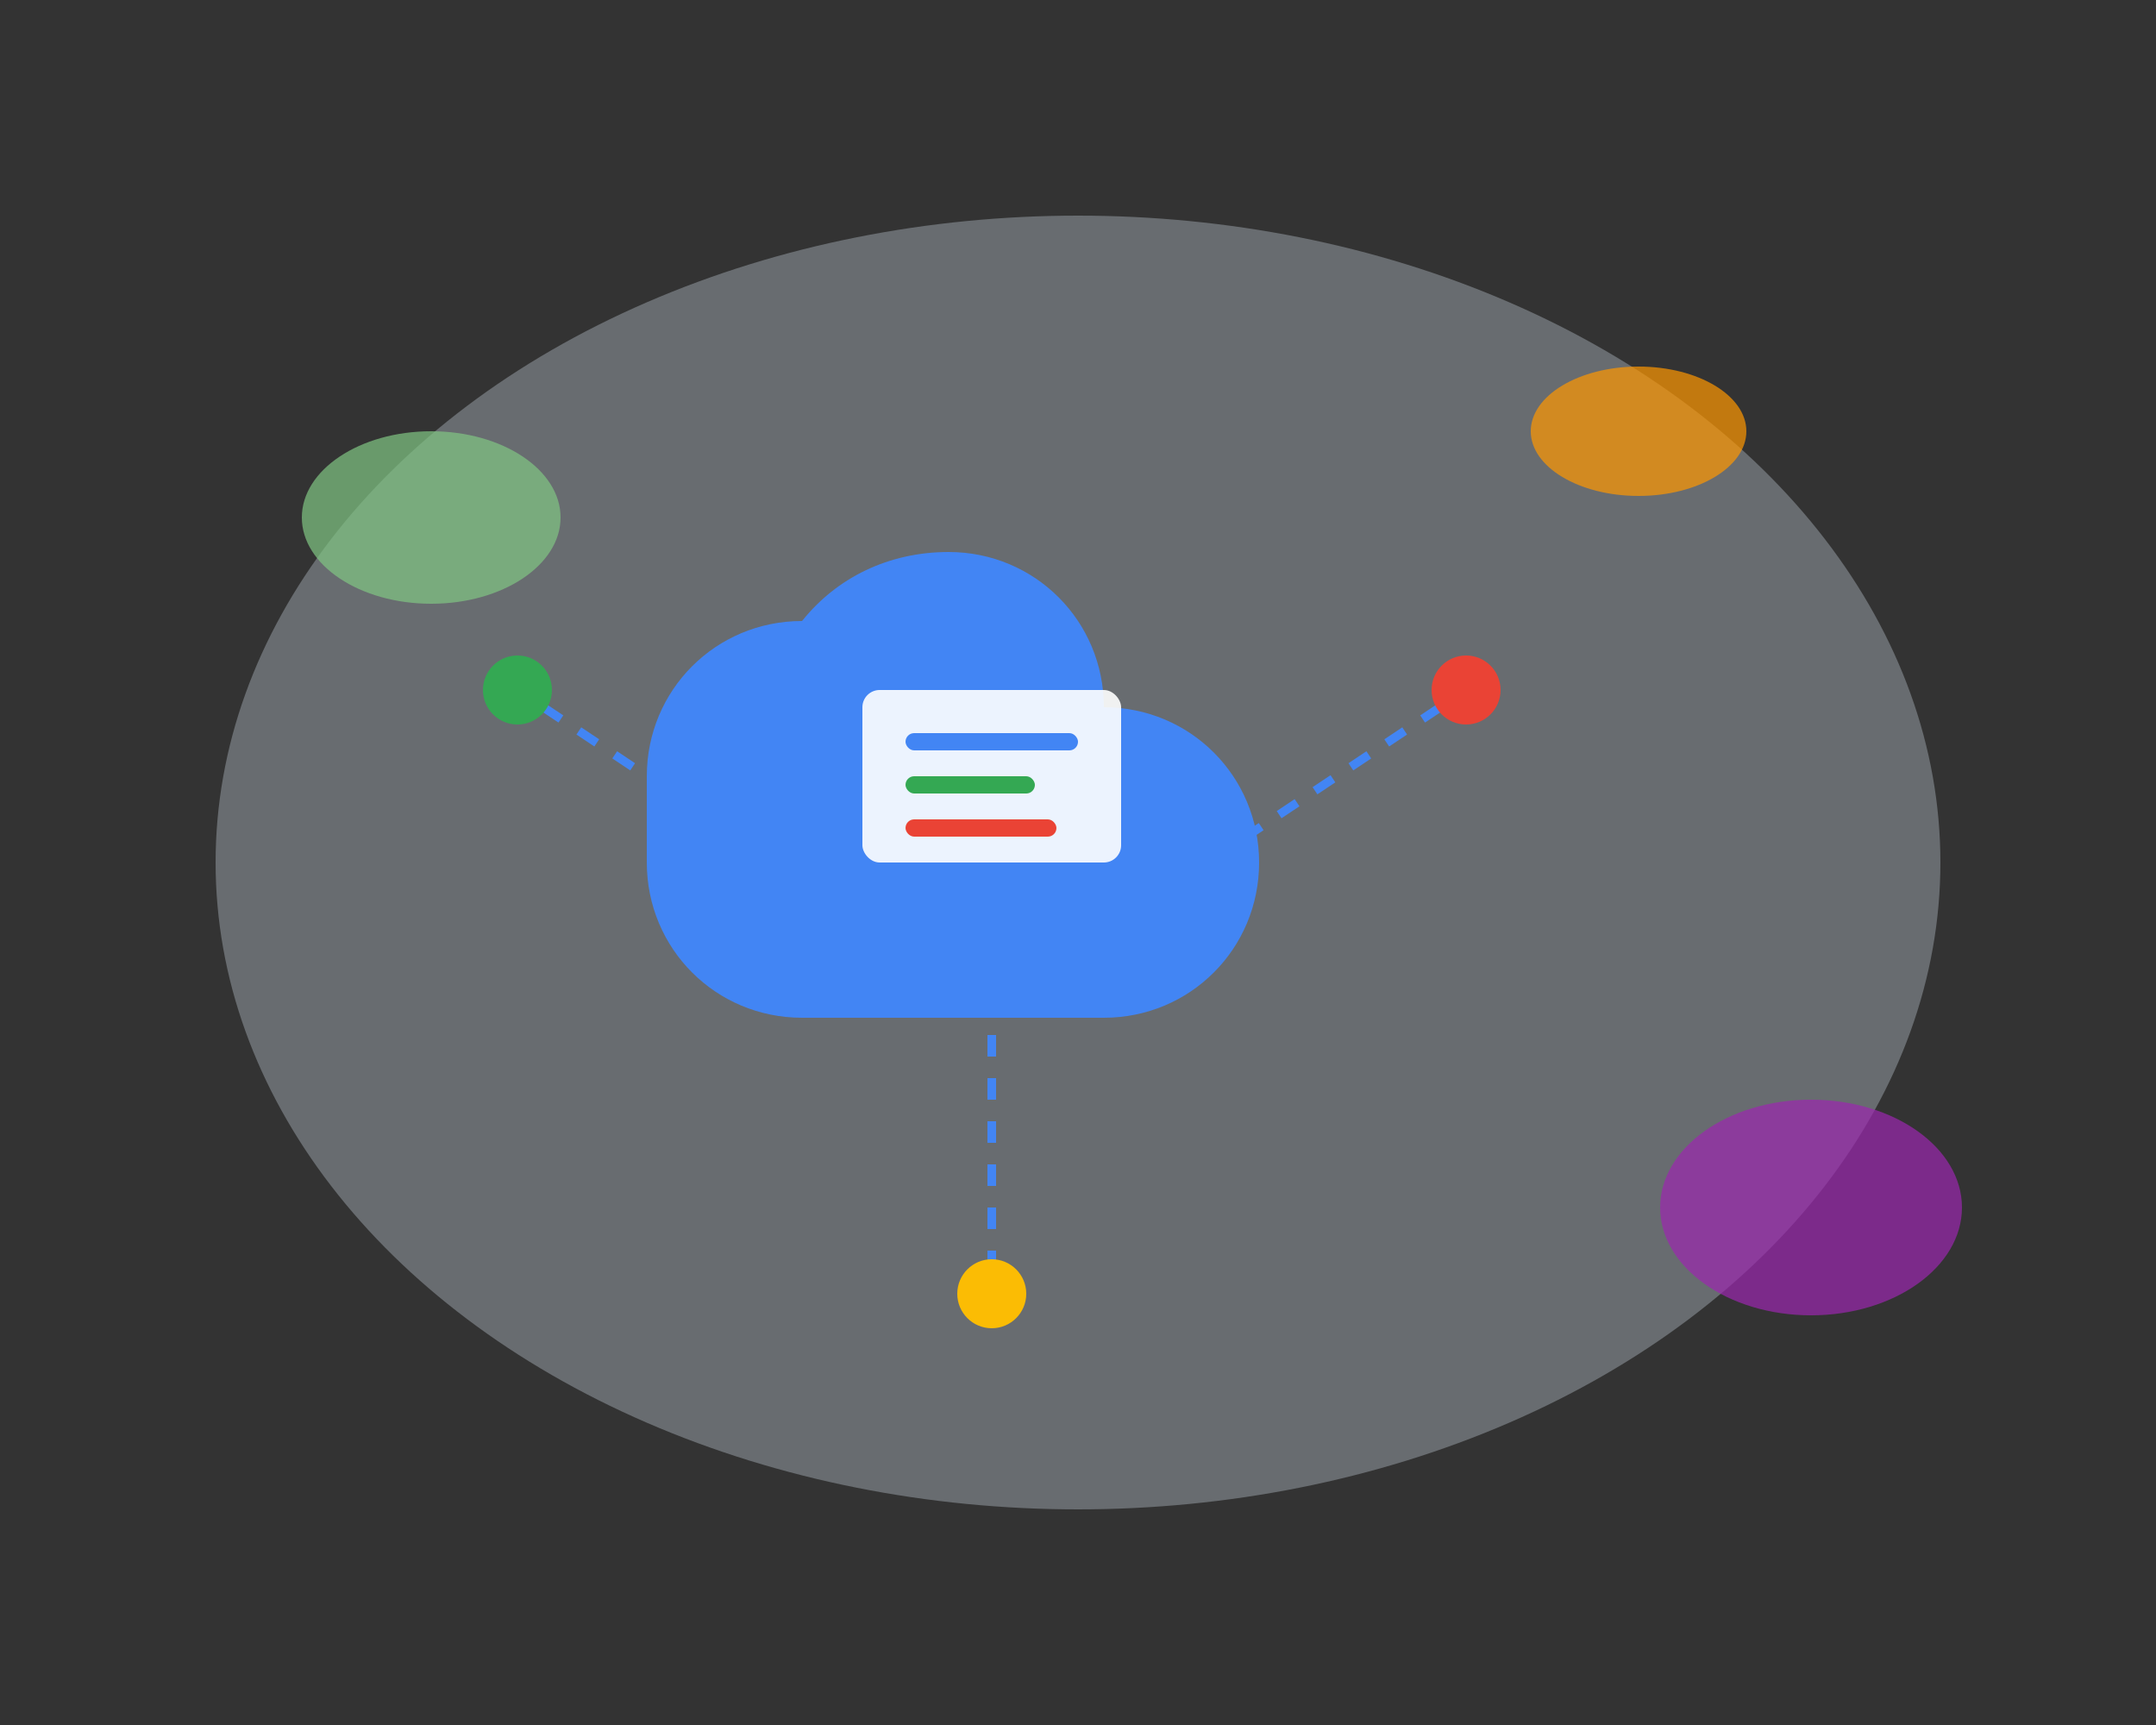 <svg width="500" height="400" viewBox="0 0 500 400" fill="none" xmlns="http://www.w3.org/2000/svg">
  <rect x="0" y="0" width="500" height="400" fill="#333333" stroke="none"/>
  <!-- Cloud background -->
  <ellipse cx="250" cy="200" rx="200" ry="150" fill="#E3F2FD" opacity="0.3"/>
  
  <!-- Main cloud shape -->
  <path d="M150 180C150 160 166 144 186 144C194 134 206 128 220 128C240 128 256 144 256 164C276 164 292 180 292 200C292 220 276 236 256 236H186C166 236 150 220 150 200V180Z" fill="#4285F4"/>
  
  <!-- Smaller clouds -->
  <ellipse cx="100" cy="120" rx="30" ry="20" fill="#81C784" opacity="0.7"/>
  <ellipse cx="380" cy="100" rx="25" ry="15" fill="#FF9800" opacity="0.7"/>
  <ellipse cx="420" cy="280" rx="35" ry="25" fill="#9C27B0" opacity="0.7"/>
  
  <!-- Digital elements -->
  <rect x="200" y="160" width="60" height="40" rx="4" fill="white" opacity="0.9"/>
  <rect x="210" y="170" width="40" height="4" rx="2" fill="#4285F4"/>
  <rect x="210" y="180" width="30" height="4" rx="2" fill="#34A853"/>
  <rect x="210" y="190" width="35" height="4" rx="2" fill="#EA4335"/>
  
  <!-- Connection lines -->
  <path d="M180 200L120 160" stroke="#4285F4" stroke-width="2" stroke-dasharray="5,5"/>
  <path d="M280 200L340 160" stroke="#4285F4" stroke-width="2" stroke-dasharray="5,5"/>
  <path d="M230 240L230 300" stroke="#4285F4" stroke-width="2" stroke-dasharray="5,5"/>
  
  <!-- Data nodes -->
  <circle cx="120" cy="160" r="8" fill="#34A853"/>
  <circle cx="340" cy="160" r="8" fill="#EA4335"/>
  <circle cx="230" cy="300" r="8" fill="#FBBC04"/>
</svg>